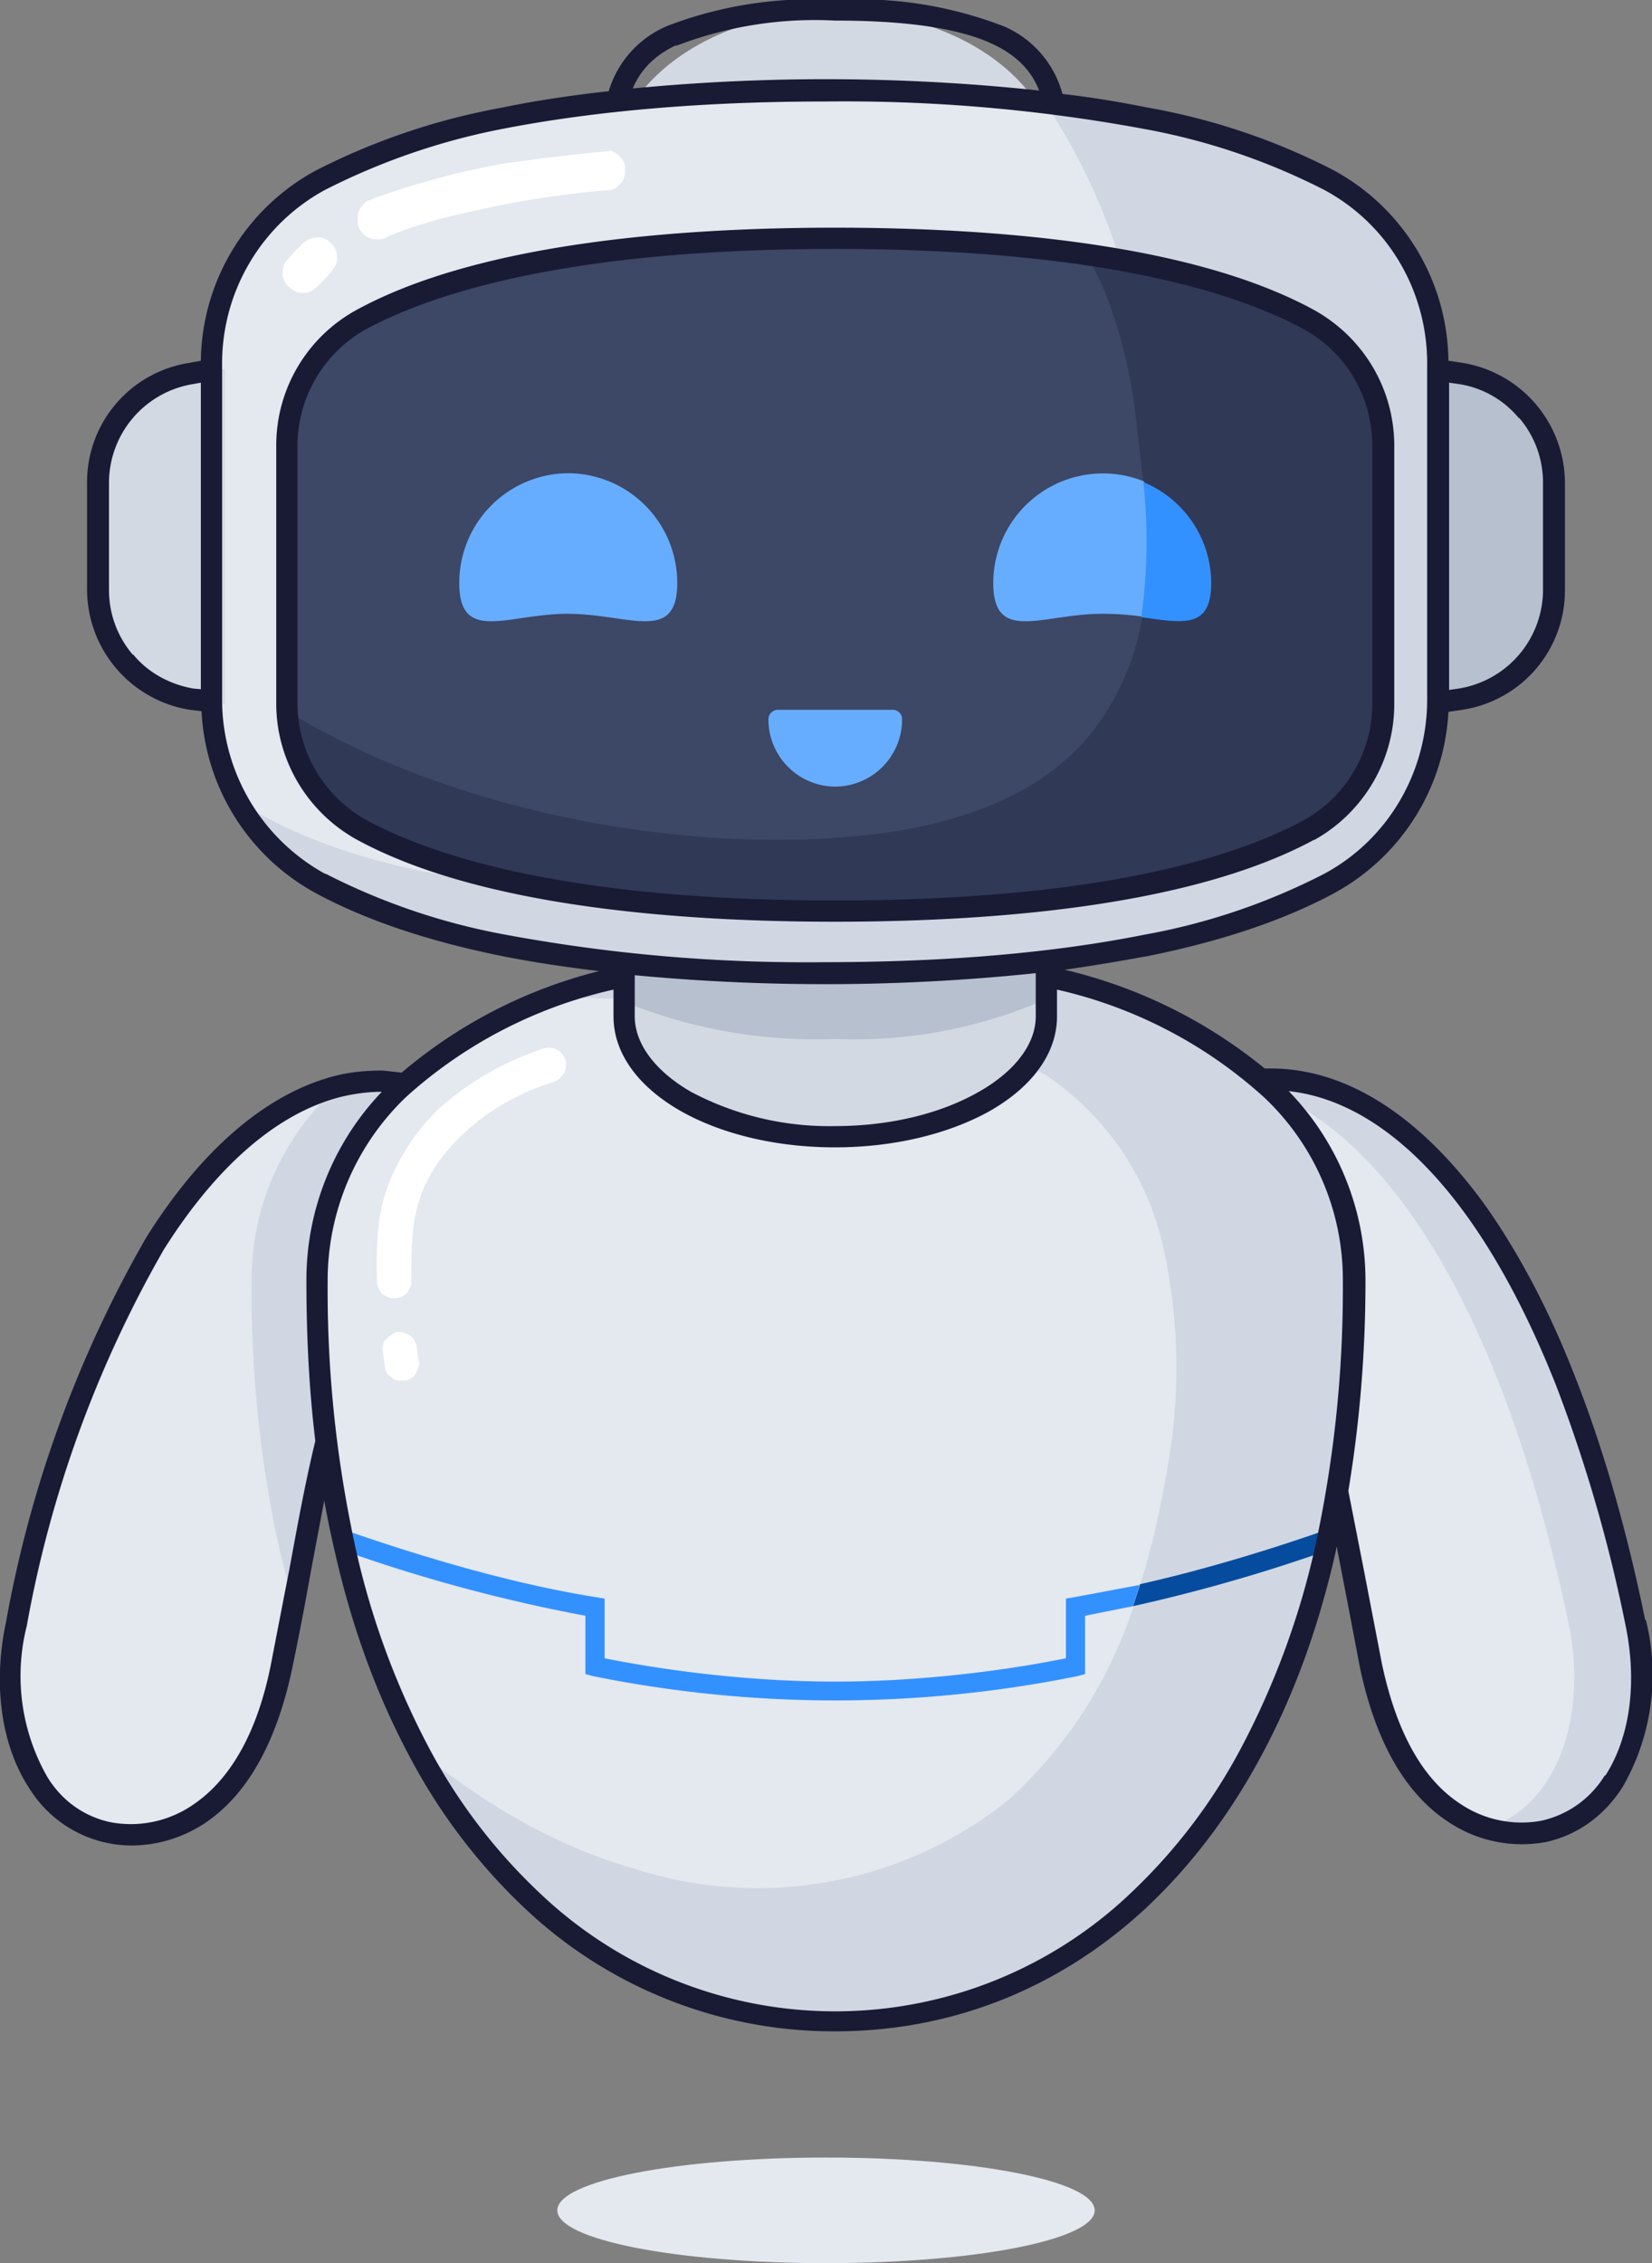<svg xmlns="http://www.w3.org/2000/svg" fill="none" viewBox="0 0 241 330">
  <rect x="0" y="0" width="241" height="330" fill="#808080" stroke="none"/>
  <g clip-path="url(#a)">
    <path fill="#E4E8EF" d="M175.2 167c.5 7.3 5.7 7.9 11.5 21.8 7.5 17.8 9.3 35 13.3 54 5 23.8 18.9 25.5 25.1 24.2 11.3-2.3 16.5-15.9 13.5-30.5-11.3-53.8-32.7-79.3-53.4-79-3.9 0-10.5 2.3-10 9.5Z"/>
    <path fill="#D0D7E2" d="M225.1 267c-2 .4-5 .5-8.2-.4 10.2-3.2 14.8-16.2 11.9-30-10.2-48.7-28.7-74.2-47.4-78.5a11 11 0 0 1 3.8-.7c20.7-.2 42 25.3 53.4 79.1 3 14.6-2.2 28.2-13.4 30.5Z"/>
    <path fill="#E4E8EF" d="M65.8 167.2c-.5 7.3-5.7 7.9-11.5 21.8-6.2 14.9-8.5 29.4-11.4 44.8l-1.9 9.3c-5 23.7-18.9 25.4-25.2 24.1C4.6 265-.6 251.3 2.4 236.7c10.1-48 28.2-73.4 46.7-78.2 2.2-.6 4.5-.9 6.7-.9 3.9 0 10.5 2.4 10 9.6Z"/>
    <path fill="#D0D7E2" d="M65.8 167.2c-.5 7.3-5.7 7.9-11.5 21.8-6.2 14.9-8.5 29.4-11.4 44.8a134.2 134.2 0 0 1-2.8-11 177.7 177.7 0 0 1-3.4-36c0-11 4.4-20.7 12.4-28.3 2.2-.6 4.5-.9 6.7-.9 3.9 0 10.5 2.4 10 9.6Z"/>
    <path fill="#E4E8EF" d="M197.5 186.9a177.6 177.6 0 0 1-4.2 39.3c-10.3 44.4-38.4 68.5-71.5 68.5-33 0-61.1-24.1-71.4-68.5l-.7-3.3a177.6 177.6 0 0 1-3.5-36c0-29.2 30.4-48 75.6-48 45.3 0 75.7 18.8 75.7 48Z"/>
    <path fill="#D0D7E2" d="M197.5 186.9a177.5 177.5 0 0 1-4.2 39.3c-10.3 44.4-38.4 68.5-71.5 68.5-24.9 0-47-13.7-60.8-39.5 9.5 7.8 20 14 31.6 17.3a58.5 58.5 0 0 0 54.6-10.1 65.7 65.7 0 0 0 19.1-31.3c1.8-5.5 3-11.2 4-17a81.7 81.7 0 0 0-.5-31.8 40.8 40.8 0 0 0-17.2-25.5 54 54 0 0 0-18.1-6 309.8 309.8 0 0 0-53.7-5.4c11.4-4.2 25.3-6.4 41-6.4 45.3 0 75.7 18.7 75.7 47.9Z"/>
    <path fill="#D3D9E2" d="M91 130v18.2c0 9.7 13.8 17.5 30.8 17.5s30.8-7.8 30.8-17.5v-18.3H91.1Z"/>
    <path fill="#B7C0CE" d="M152.6 130v15.7a69.7 69.7 0 0 1-30.8 5.8 74 74 0 0 1-30.7-5.4v-16.2h61.5Z"/>
    <path fill="#D3D9E2" d="M121.8 49c18 0 32.6-10.7 32.6-23.8 0-13-14.5-23.6-32.6-23.6-18 0-32.6 10.6-32.6 23.6 0 13.1 14.6 23.7 32.6 23.7Z"/>
    <path fill="#E4E8EF" d="M30.9 102c0 11.2 6 21.5 15.8 26.8 12.4 6.7 34.5 13 73.6 13 39.2 0 61.3-6.3 73.7-13a30.5 30.5 0 0 0 15.8-26.8V53c0-11.1-6-21.4-15.8-26.7-12.4-6.8-34.5-13-73.7-13-39.1 0-61.2 6.2-73.6 13A30.5 30.5 0 0 0 31 53v49Z"/>
    <path fill="#D0D7E2" d="M209.4 52.4v49c0 11.2-6.1 21.5-15.9 26.8-12.4 6.7-34.5 13-73.6 13-39.2 0-61.2-6.3-73.6-13-5-2.7-9-6.7-11.7-11.4 16.1 10 36.3 12.7 55.4 13a97 97 0 0 0 39.7-6.2 65.8 65.8 0 0 0 37.8-58.7A89.8 89.8 0 0 0 152 14.3c20 2.3 33 6.7 41.5 11.4a30.5 30.5 0 0 1 15.9 26.7Z"/>
    <path fill="#3D4766" d="M121.8 133c-39 0-59.1-6.5-69-12a20.9 20.9 0 0 1-11-18.3V65c0-7.7 4.2-14.7 11-18.4 9.9-5.4 30-11.9 69-11.9 39.1 0 59.2 6.5 69.2 12A20.9 20.9 0 0 1 201.8 65v37.6A21 21 0 0 1 191 121c-10 5.4-30 11.8-69.2 11.8Z"/>
    <path fill="#303956" d="M201.8 65.1v37.6a21 21 0 0 1-10.8 18.4c-10 5.4-30 11.8-69.2 11.8-39 0-59.1-6.4-69-11.8a20.9 20.9 0 0 1-11-17.5c23.4 14.5 57 20.9 83.4 18.3 12.5-1.2 25.6-5 33.6-14.5a37 37 0 0 0 8.3-22c.5-5 .2-10.1-.3-15.2l-1-8.5a73 73 0 0 0-4.7-19.4 33 33 0 0 0-2.7-5.1 98 98 0 0 1 32.6 9.5 20.9 20.9 0 0 1 10.8 18.4Z"/>
    <path fill="#67ADFF" d="M98.8 85c0 8.9-7.1 4.5-16 4.5-8.7 0-15.8 4.4-15.8-4.5a16 16 0 0 1 15.9-16 16 16 0 0 1 15.9 16Zm68.3.4a50 50 0 0 1-.5 4.5 41 41 0 0 0-5.8-.4c-8.8 0-15.9 4.4-15.9-4.5a16 16 0 0 1 22-14.8c.4 5 .7 10.2.2 15.2Z"/>
    <path fill="#3391FF" d="M176.7 85c0 6.8-4.2 5.8-10.2 5a80.8 80.8 0 0 0 .3-19.7 16 16 0 0 1 9.9 14.7Z"/>
    <path fill="#67ADFF" d="M131.6 104.9a9.8 9.8 0 0 1-9.8 9.8 9.8 9.8 0 0 1-9.7-9.8 1.4 1.4 0 0 1 1.4-1.4h16.7c.8 0 1.4.6 1.4 1.4Z"/>
    <path fill="#fff" d="m56.3 34.6 2-.8-.8.3c3.6-1.4 7.3-2.4 11-3.2A138.6 138.6 0 0 1 89 27.7c.3 0 .7-.2 1-.4l.8-.8.4-1.1v-1.2a3 3 0 0 0-1.3-1.8l-.7-.4a280.6 280.6 0 0 0-16 1.9 118.8 118.8 0 0 0-18.6 5l-1 .4c-.3.2-.6.4-.8.8-.3.2-.4.6-.6 1v1.1c0 .4 0 .8.2 1.1a3 3 0 0 0 1.7 1.5l.8.1c.5 0 1 0 1.5-.3ZM46.1 42l2.1-2.2.7-1c.2-.3.3-.7.3-1 0-.5 0-.8-.2-1.2a2 2 0 0 0-.6-1l-.5-.5a3 3 0 0 0-1.5-.5l-.8.1a3 3 0 0 0-1.3.7 28.5 28.5 0 0 0-2.8 3l-.3 1.2c0 .4 0 .8.2 1.1.1.4.3.7.6 1l.6.5c.4.3.9.5 1.4.5h.8a3 3 0 0 0 1.3-.8Z"/>
    <path fill="#054C9F" d="M166.3 231c10.7-2.4 20.9-5.7 27.7-8.1a131 131 0 0 1-.7 3.3 245 245 0 0 1-28 8l1-3.1Z"/>
    <path fill="#B7C0CE" d="m208.2 102.7 4.9-.8c7.8-1.2 13.6-8 13.6-16V70.5c0-8-5.8-14.7-13.6-16l-4.9-.7v49Z"/>
    <path fill="#D3D9E2" d="m32.8 102.7-4.9-.8c-7.8-1.2-13.6-8-13.6-16V70.5c0-8 5.8-14.7 13.6-16l4.9-.7v49Z"/>
    <path fill="#3391FF" d="m166.3 231-1 3.2-7 1.4v8.5l-1.1.3a178 178 0 0 1-70.7 0l-1.1-.3v-8.5a234 234 0 0 1-35-9.4l-.7-3.3c8.9 3.1 23.4 7.8 37.3 10l1.2.2v8.7c4 .8 17.7 3.4 33.6 3.4 16 0 29.8-2.6 33.7-3.4v-8.7l1.2-.2 9.6-1.8Z"/>
    <path fill="#191B35" d="M240 236.2c-2.7-13.2-6.1-25-10.2-35.4-3.8-9.8-8.3-18.2-13.1-25-9.4-13-20.2-20-31.3-20h-.9a72.3 72.3 0 0 0-29.2-14.4c4.3-.6 8.3-1.3 12.2-2 10.9-2.2 20-5.3 27.2-9.2a32 32 0 0 0 16.6-26.4l2-.3a17.6 17.6 0 0 0 15-17.5V70.4a17.8 17.8 0 0 0-15-17.5l-2-.3a32 32 0 0 0-16.6-27.7 95 95 0 0 0-27.2-9.2c-4-.8-8.1-1.5-12.5-2a15 15 0 0 0-8.4-9.8A58.8 58.8 0 0 0 121.8 0a58.6 58.6 0 0 0-24.5 3.8 15 15 0 0 0-8.5 9.5c-5.5.6-10.8 1.4-15.6 2.4A97.9 97.9 0 0 0 46 24.9a32 32 0 0 0-16.7 27.7l-1.6.3a17.6 17.6 0 0 0-15 17.5V86a17.8 17.8 0 0 0 15 17.5l1.7.2A32 32 0 0 0 46 130.2c7.2 3.9 16.3 7 27.2 9.2 4.5.9 9.2 1.6 14.2 2.2a71 71 0 0 0-28.8 14.8l-2.8-.3c-2.3 0-4.7.2-7 .8-10 2.6-19.5 10.8-27.5 23.6A174 174 0 0 0 .9 236.4c-2 9.3-.7 18.2 3.4 24.4a17.6 17.6 0 0 0 14.8 8.3c2.8 0 6.7-.6 10.7-3.2 6.2-4.1 10.5-11.7 12.8-22.5a448.1 448.1 0 0 0 2.7-14l2-10.6a156.6 156.6 0 0 0 1.6 7.7c2.5 11 6.2 21 11 29.9a84.6 84.6 0 0 0 16.6 21.8 65.6 65.6 0 0 0 45.3 18c17 0 32.7-6.2 45.4-18 6.4-6 12-13.3 16.6-21.8 4.8-8.8 8.5-18.9 11-29.9l.2-1a3450.6 3450.6 0 0 1 3.4 17.7c2.3 10.8 6.6 18.3 12.8 22.4a19.3 19.3 0 0 0 14.3 3c4.6-1 8.5-3.8 11.2-8a32.8 32.8 0 0 0 3.4-24.4Zm-147.4-94a295 295 0 0 0 58.5-.3v6.3c0 4-3 8-8.3 11-5.6 3.2-13 5-21 5a43 43 0 0 1-21-5c-5.2-3-8.2-7-8.2-11v-6Zm129-81.3c2.3 2.7 3.5 6 3.5 9.5V86a14.6 14.6 0 0 1-12.3 14.4l-1.4.2V55.8l1.4.2c3.4.5 6.6 2.3 8.8 5ZM98.6 6.7A56.3 56.3 0 0 1 121.8 3c21.5 0 27.6 4.7 29.8 10.2a294 294 0 0 0-59.3-.3c1.2-2.8 3.2-4.8 6.3-6.3ZM19.4 95.5c-2.3-2.7-3.5-6-3.5-9.5V70.4A14.6 14.6 0 0 1 28.2 56l1.1-.2v44.7l-1.1-.1c-3.4-.6-6.6-2.3-8.8-5Zm28 31.9a29 29 0 0 1-15-25.4V53c0-10.6 5.8-20.3 15-25.3a98 98 0 0 1 26.4-9c13-2.5 28.7-3.9 46.5-3.9a240 240 0 0 1 46.6 4 95 95 0 0 1 26.3 8.9c9.3 5 15 14.7 15 25.3v49c0 10.6-5.7 20.4-15 25.4a93 93 0 0 1-26.3 8.9c-13 2.6-28.7 4-46.6 4a240 240 0 0 1-46.5-4 95 95 0 0 1-26.3-8.9Zm-5.2 101.5-.9 4.6-1.8 9.3c-2 10-6 16.8-11.4 20.4a16 16 0 0 1-12 2.5c-3.7-.8-7-3-9.2-6.6a29.7 29.7 0 0 1-3-22 170.9 170.9 0 0 1 20-54.9c7.7-12.2 16.5-19.8 25.6-22.2 2-.5 4.1-.8 6.2-.8a39.7 39.7 0 0 0-11 27.7c0 8 .4 15.8 1.3 23.2-1.5 6.2-2.6 12.3-3.8 18.8Zm149.6-3.1a117 117 0 0 1-10.7 29 81.4 81.4 0 0 1-16 21.1 62.5 62.5 0 0 1-86.5 0 81.5 81.5 0 0 1-16-21 116.1 116.1 0 0 1-11.4-32.4 175 175 0 0 1-3.4-35.6 37 37 0 0 1 11.5-27 67 67 0 0 1 30.2-15.6v3.9c0 5.3 3.5 10.2 9.8 13.8 6 3.4 14 5.3 22.5 5.3s16.5-1.9 22.6-5.3c6.3-3.6 9.8-8.5 9.8-13.8v-3.9a67 67 0 0 1 30.2 15.7 36.5 36.5 0 0 1 11.5 26.9 176.5 176.5 0 0 1-4.1 38.9Zm42.3 33.1a14.5 14.5 0 0 1-9.3 6.6A16 16 0 0 1 213 263c-5.5-3.6-9.3-10.5-11.4-20.4l-2.7-14-2.2-11.2c1.6-9.6 2.5-19.8 2.5-30.5a39.7 39.7 0 0 0-11.2-27.8c9.2 1 18.2 7.3 26.2 18.5 4.7 6.6 9 14.8 12.8 24.4a218 218 0 0 1 10.1 34.8c1.8 8.5.7 16.5-2.9 22.1Z"/>
    <path fill="#191B35" d="M191.7 122.5c7.2-4 11.7-11.6 11.7-19.8V65c0-8.3-4.5-15.8-11.7-19.8-18.3-10-48.1-12-69.9-12-21.7 0-51.5 2-69.8 12A22.5 22.5 0 0 0 40.3 65v37.6c0 8.2 4.5 15.8 11.7 19.8 18.3 10 48 12 69.8 12 21.8 0 51.6-2 70-12ZM43.4 102.7V65c0-7.1 3.9-13.6 10-17 9.9-5.3 29.7-11.7 68.4-11.7 38.8 0 58.6 6.4 68.4 11.7 6.2 3.4 10 9.9 10 17v37.6c0 7-3.8 13.6-10 17-9.8 5.3-29.6 11.7-68.4 11.7-38.7 0-58.5-6.4-68.3-11.7a19.5 19.5 0 0 1-10.1-17Z"/>
    <path fill="#fff" d="M60 186.8c0-2.8 0-5.7.4-8.5l-.1.7a21.5 21.5 0 0 1 1.5-5.7l-.3.6c.9-2 2-4 3.4-5.7l-.4.5a30 30 0 0 1 5.5-5.4l-.6.4a36 36 0 0 1 8.2-4.8l-.6.3c1.2-.6 2.4-1 3.7-1.4.6-.2 1.1-.6 1.5-1.2a2.5 2.5 0 0 0-2.9-3.7 42.8 42.8 0 0 0-15.2 8.7 31 31 0 0 0-6.8 9.6 25 25 0 0 0-2.2 9.1 58.1 58.1 0 0 0-.1 6.5c0 .7.3 1.3.7 1.8.5.4 1.2.8 1.8.7.6 0 1.3-.2 1.8-.7.4-.5.8-1.1.7-1.8Zm1 11.3-.2-1.8v.7-.2c0-.4 0-.7-.2-1 0-.3-.3-.6-.5-.8-.2-.3-.5-.4-.8-.5-.3-.2-.6-.3-1-.3l-.7.1-1 .7-.5.5c-.2.4-.3.8-.3 1.3l.4 2.7c0 .3.2.6.4.9l.7.6c.3.2.6.3 1 .3h1l.6-.3c.4-.2.7-.5.9-1l.2-.5c.2-.5.2-1 0-1.4Z"/>
    <path fill="#E4E8EF" d="M120.5 330c21.7 0 39.2-3.4 39.2-7.7 0-4.3-17.5-7.7-39.2-7.7-21.7 0-39.2 3.4-39.2 7.7 0 4.3 17.5 7.7 39.2 7.7Z"/>
  </g>
  <defs>
    <clipPath id="a">
      <path fill="#fff" d="M0 0h241v330H0z"/>
    </clipPath>
  </defs>
</svg>

